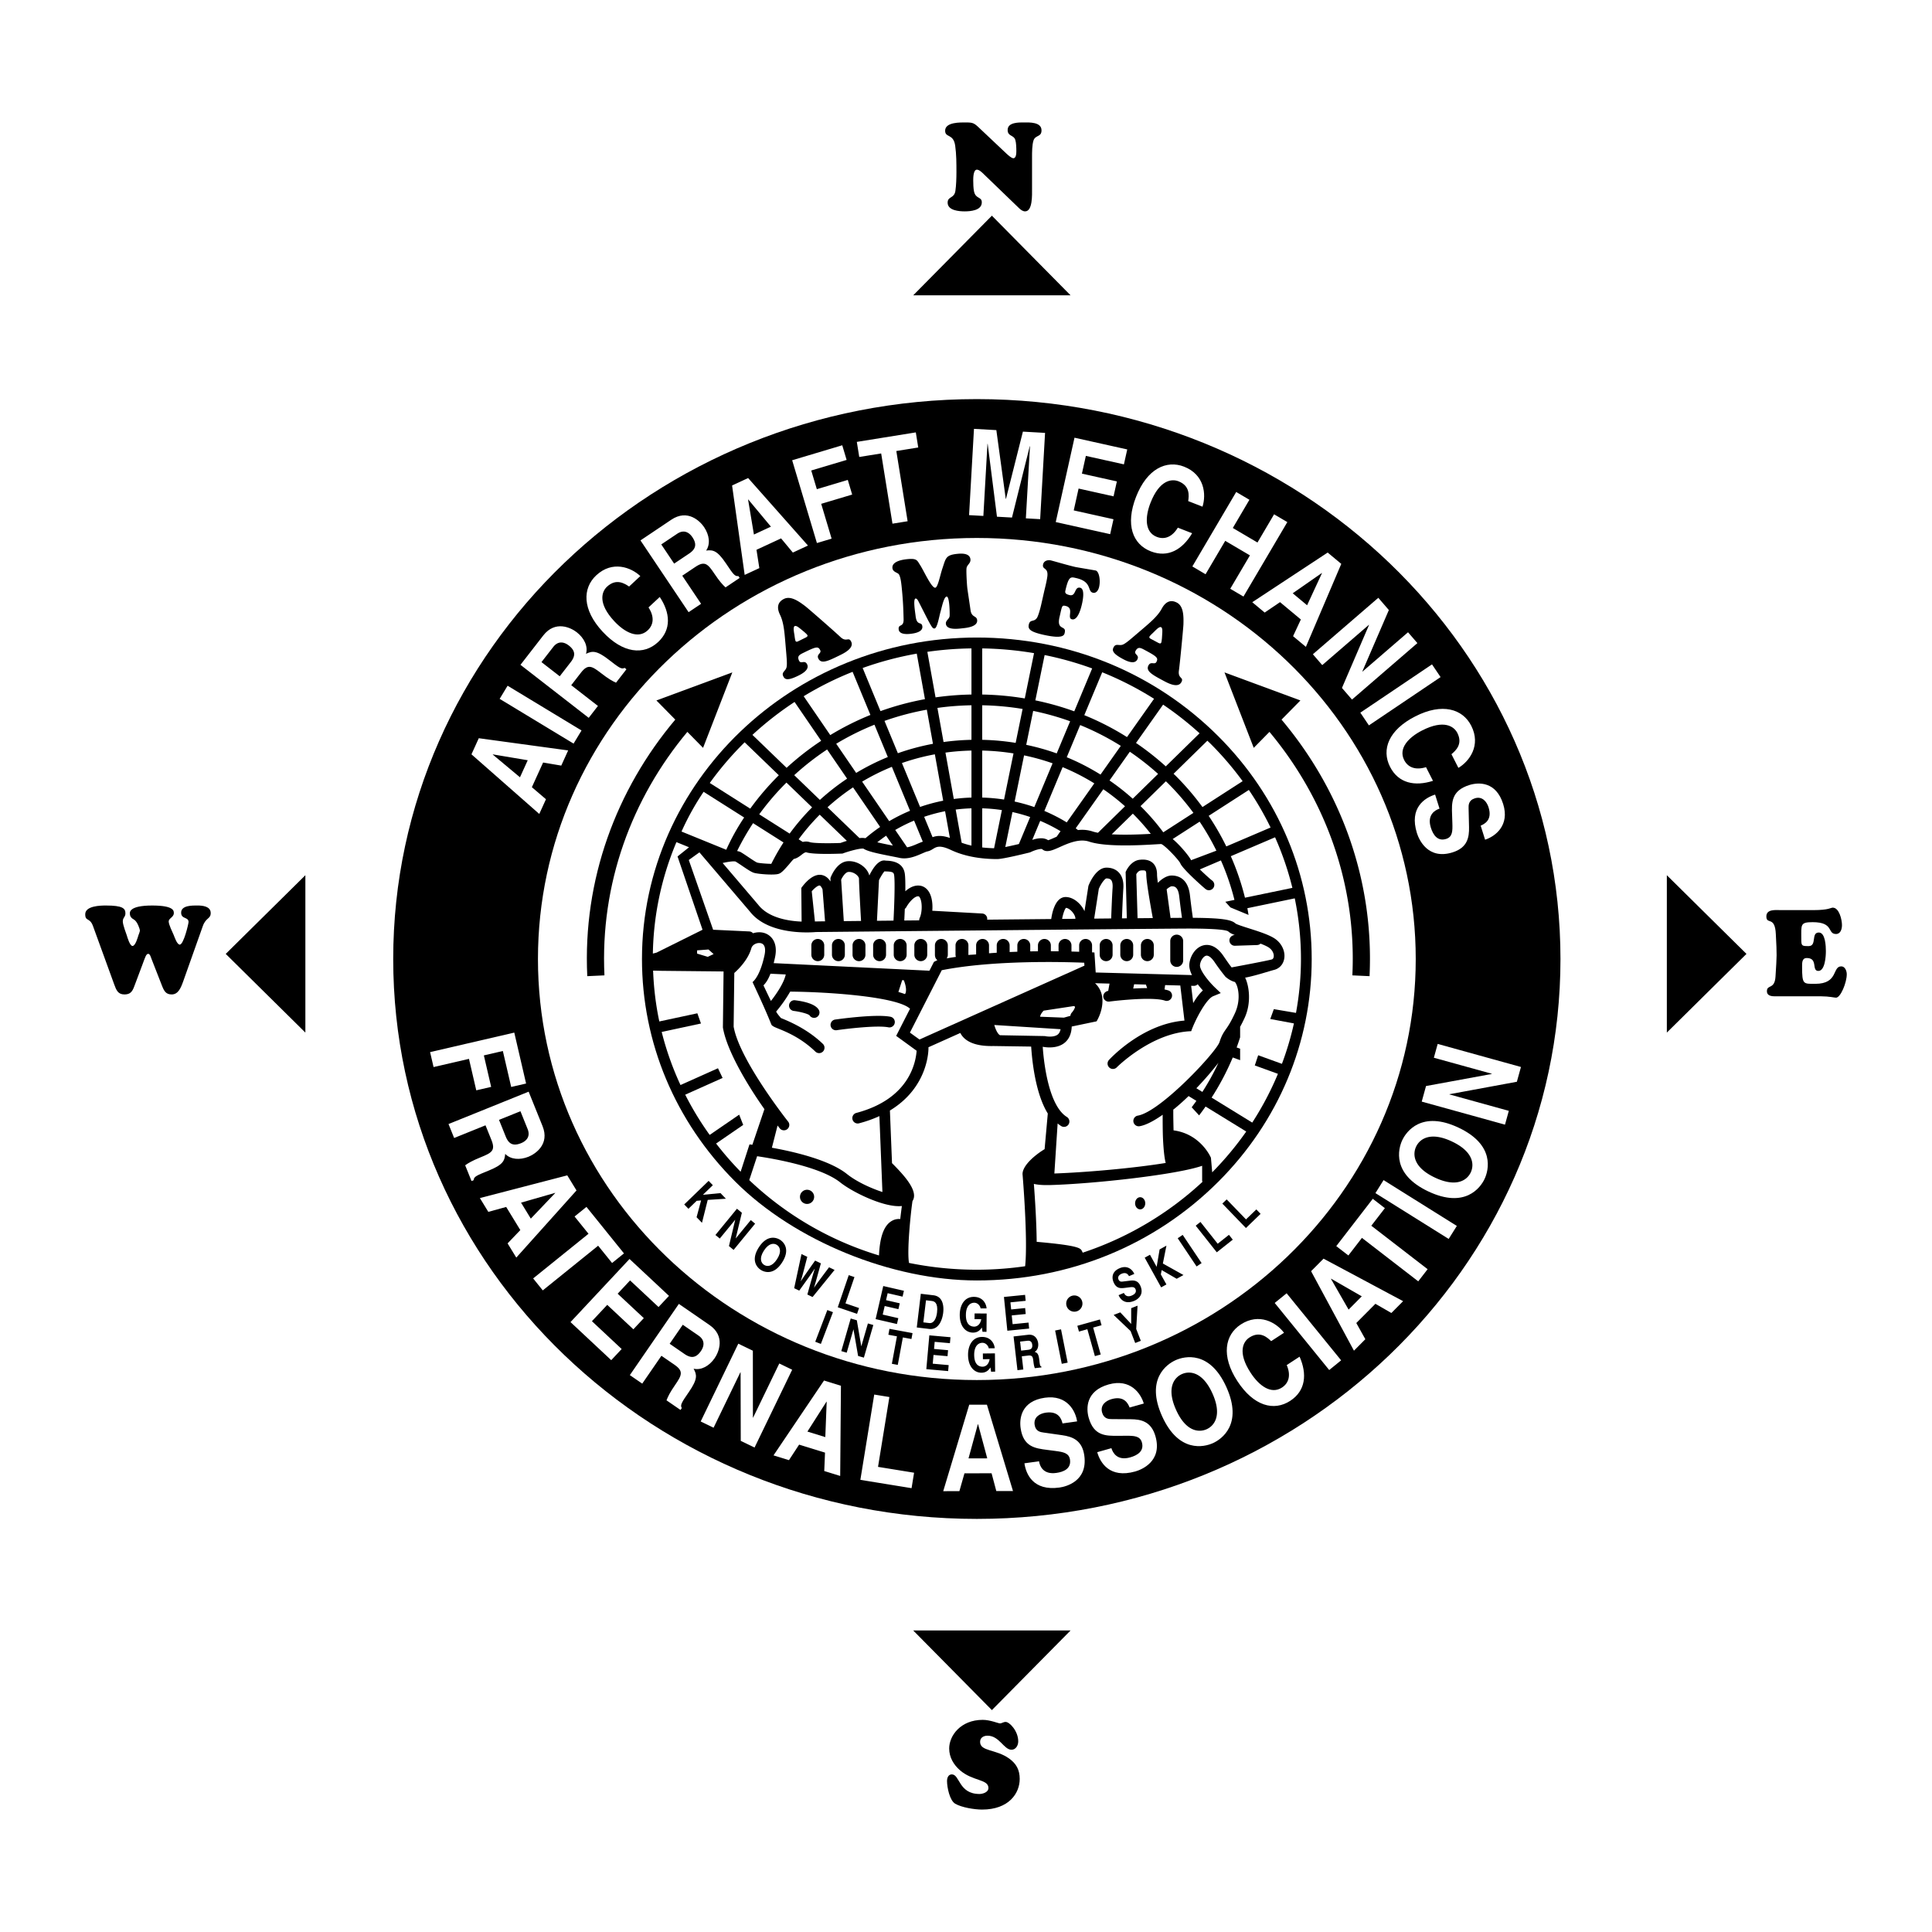 <!--?xml version="1.0" standalone="no"?--><svg xmlns="http://www.w3.org/2000/svg" viewBox="0 0 192.756 192.756"><title>AMFA - SVG vector logo - www.oklogos.com</title><g fill-rule="evenodd" clip-rule="evenodd"><path fill="#fff" d="M0 0h192.756v192.756H0V0z"/><path d="M97.459 151.541c32.158 0 58.229-25.01 58.229-55.861s-26.07-55.861-58.229-55.861c-32.158 0-58.228 25.01-58.228 55.861s26.07 55.861 58.228 55.861zM100.395 15.308c.139.123.502.479.709.479.285 0 .297-.503.297-.711 0-.307-.012-.834-.104-1.117-.16-.516-.764-.331-.764-.994 0-.785 1.162-.749 1.639-.749.5 0 1.74-.061 1.74.786 0 .699-.604.441-.797 1.006-.148.442-.148 1.203-.148 1.669v3.178c0 .552.068 2.233-.691 2.233-.229 0-.422-.147-.592-.307l-3.525-3.399c-.16-.16-.457-.454-.695-.454-.354 0-.365.797-.365 1.055 0 .344.012.798.08 1.117.17.785.775.491.775 1.092 0 .822-1.175.896-1.71.896-.524 0-1.698-.073-1.698-.871 0-.65.661-.393.775-1.178.08-.527.103-1.301.103-1.853 0-.884 0-1.779-.125-2.663-.183-1.227-1.002-.749-1.002-1.484 0-.872 1.538-.823 2.05-.823.707 0 .832.049 1.346.541l2.702 2.551zM180.93 90.802c1.521 0 1.738-.246 1.922-.246.648 0 .922 1.204.922 1.745 0 .406-.148.885-.592.885-.9 0-.172-1.181-2.332-1.181-1.26 0-1.135.246-1.135 1.656 0 .708.033.732.727.732.863 0 .215-1.355 1.021-1.355.66 0 .705 1.38.705 1.858 0 .503-.08 1.974-.752 1.974-.707 0 0-1.287-1.152-1.287-.48 0-.469.464-.469.857 0 1.803.115 1.717 1.314 1.717 2.334 0 1.674-1.742 2.596-1.742.365 0 .547.443.547.787 0 .836-.615 2.336-1.07 2.336-.172 0-.695-.135-1.457-.135h-4.674c-.752 0-.764-.365-.764-.525 0-.672.775-.135.855-1.439.137-2.236.146-2.015.033-4.229-.08-1.88-.945-.909-.945-1.782 0-.749.957-.626 1.424-.626h3.276zM15.121 95.68c-.057-.135-.148-.516-.33-.516-.216 0-.296.319-.592 1.105l-.695 1.852c-.239.639-.353 1.094-1.093 1.094-.638 0-.809-.43-1.014-.994l-2.119-5.829c-.319-.883-.774-.43-.774-1.178 0-.847 1.538-.871 2.062-.871 1.663 0 1.948.282 1.948.785 0 .369-.262.417-.262.798 0 .356.353 1.252.399 1.399.057.196.308 1.055.569 1.055.296 0 .535-.884.592-1.067.035-.074.148-.393.148-.479 0-.11-.239-.872-.581-1.08-.228-.123-.421-.294-.421-.601 0-.074-.16-.81 2.221-.81 2.209 0 2.164.553 2.164.761 0 .405-.512.515-.512.822 0 .331.387 1.092.501 1.362.08.196.33.957.604.957.388 0 .877-2.086.877-2.258 0-.528-.74-.258-.74-.933 0-.749 1.162-.712 1.629-.712.467 0 1.321.062 1.321.749 0 .601-.479.442-.786 1.301l-1.959 5.522c-.239.662-.501 1.301-1.15 1.301-.569 0-.752-.332-.957-.848l-1.05-2.687zM94.7 174.449c0-1.279 1.138-2.859 3.349-2.859.736 0 1.557.355 1.727.355.16 0 .32-.148.559-.148.387 0 1.254.908 1.254 1.939 0 .418-.252.836-.672.836-.764 0-1.209-1.402-2.395-1.402-.357 0-.738.174-.738.615 0 .971 1.57.713 2.893 1.66.707.504 1.059 1.119 1.059 2.041 0 1.439-1.092 3.055-3.756 3.055-.754 0-2.039-.207-2.687-.588-.546-.33-.808-1.631-.808-2.258 0-.332.137-.664.478-.664.808 0 .671 1.955 2.765 1.955.252 0 .887-.135.887-.602 0-.887-1.57-.664-2.833-1.76-.627-.54-1.082-1.29-1.082-2.175zM106.811 29.464l-7.85-7.945-7.85 7.945h15.7zM106.811 162.672l-7.85 7.945-7.85-7.945h15.7zM30.467 103.021l-7.945-7.85 7.945-7.85v15.7zM166.301 103.021l7.945-7.85-7.945-7.85v15.7z"/><path fill="#fff" d="M53.065 78.539l1.12-2.462 1.812.307.688-1.514-8.917-1.218-.73 1.607 6.766 5.948.668-1.468-1.407-1.2zM58.019 72.879l-.793 1.31-7.375-4.464.792-1.31 7.376 4.464zM58.736 71.618l.92-1.185-2.665-2.07.97-1.25c.695-.895 1.093-.663 2.023.059.701.545 1.09.769 1.475.939l1.04-1.338-.18-.14c-.314.169-.561-.022-1.557-.795-1.271-.987-1.68-.891-2.296-.607.217-.749-.178-1.572-.927-2.154-.588-.457-2.144-1.213-3.34.327l-2.272 2.926 6.809 5.288zM62.765 58.518c-.441-.294-1.275-.847-2.202.015-.538.5-.938 1.659.722 3.444 1.055 1.134 2.384 1.8 3.333.917.621-.577.669-1.393.084-2.292l1.121-1.042c1.051 1.58 1.18 3.248-.165 4.499-1.427 1.328-3.506 1.146-5.534-1.036-2.052-2.207-2.015-4.34-.633-5.626 1.607-1.494 3.468-.798 4.394.079l-1.12 1.042zM68.702 61.078l1.246-.836-1.879-2.803 1.313-.881c.941-.631 1.246-.286 1.901.691.495.738.793 1.073 1.105 1.355l1.407-.944-.127-.189c-.352.062-.525-.197-1.228-1.244-.896-1.336-1.314-1.374-1.989-1.298.441-.643.326-1.548-.203-2.336-.415-.618-1.654-1.826-3.273-.74L63.9 53.917l4.802 7.161zM75.475 54.853l2.453-1.138 1.174 1.415 1.509-.7-5.969-6.736-1.602.743 1.256 8.921 1.463-.678-.284-1.827zM82.971 53.741l-1.467.439-2.469-8.261 4.997-1.494.436 1.462-3.53 1.055.558 1.864 3.089-.924.437 1.461-3.09.924 1.039 3.474zM90.553 52.004l-1.511.243-1.127-7.006-2.187.351-.243-1.505 5.886-.947.242 1.506-2.187.352 1.127 7.006zM103.777 51.797l-1.427-.081.41-7.193-.022-.002-1.773 7.116-1.498-.085-.926-7.269-.021-.001-.409 7.193-1.426-.081.489-8.607 2.232.126.938 6.861.021.001 1.69-6.711 2.211.125-.489 8.608zM112.133 46.329l-3.797-.844-.393 1.769 3.487.776-.33 1.489-3.489-.776-.484 2.18 3.965.882-.33 1.488-5.43-1.207 1.871-8.416 5.262 1.17-.332 1.489zM118.547 49.994c.074-.525.209-1.517-.971-1.977-.686-.267-1.902-.124-2.789 2.147-.562 1.443-.584 2.93.623 3.401.789.308 1.547-.003 2.102-.92l1.426.557c-.965 1.633-2.41 2.474-4.123 1.806-1.814-.708-2.555-2.66-1.473-5.434 1.096-2.808 3.033-3.702 4.793-3.015 2.043.798 2.225 2.776 1.838 3.992l-1.426-.557zM122.242 53.959l-1.963 3.333-1.318-.778 4.375-7.429 1.318.777-1.656 2.814 2.461 1.451 1.658-2.815 1.321.777-4.377 7.429-1.319-.776 1.963-3.332-2.463-1.451zM127.709 60.076l2.078 1.73-.777 1.666 1.279 1.065 3.531-8.279-1.357-1.13-7.524 4.955 1.239 1.032 1.531-1.039zM140.48 63.081l.934 1.082-6.525 5.633-1.002-1.159 2.701-6.281-.014-.015-4.654 4.017-.934-1.082 6.528-5.633 1.052 1.221-2.644 6.125.014.015 4.544-3.923zM136.576 72.372l-.855-1.27 7.15-4.817.856 1.269-7.151 4.818zM144.811 75.248c.404-.344 1.164-.994.588-2.122-.332-.654-1.338-1.357-3.51-.25-1.379.703-2.385 1.799-1.795 2.954.385.755 1.156 1.026 2.18.71l.695 1.364c-1.807.578-3.447.244-4.281-1.393-.885-1.737-.139-3.686 2.514-5.038 2.686-1.369 4.727-.748 5.584.935.996 1.956-.184 3.553-1.281 4.204l-.694-1.364zM143.621 80.677c-.455.153-1.264.621-.865 1.897.217.691.654 1.399 1.523 1.126.643-.201.65-.781.623-1.585l-.027-.814c-.047-1.227-.09-2.411 1.721-2.979.916-.287 2.662-.375 3.375 1.895.672 2.142-.799 3.234-1.803 3.56l-.441-1.402c.355-.154 1.189-.544.789-1.819-.174-.555-.623-1.142-1.367-.909-.641.201-.639.692-.627 1.01l.043 1.858c.023 1.041-.16 2.061-1.639 2.525-2.475.776-3.363-1.298-3.557-1.912-.799-2.551.793-3.532 1.812-3.852l.44 1.401zM43.257 106.461l-.346-1.492 8.399-1.946 1.178 5.081-1.486.343-.832-3.588-1.895.438.728 3.142-1.485.344-.728-3.14-3.533.818zM44.748 112.146l.562 1.391 3.129-1.264.592 1.467c.424 1.051.023 1.279-1.067 1.719-.824.334-1.213.557-1.554.803l.635 1.572.211-.086c.012-.355.301-.473 1.47-.945 1.492-.602 1.615-1.004 1.679-1.68.538.564 1.448.637 2.328.283.69-.279 2.127-1.244 1.397-3.051l-1.387-3.438-7.995 3.229zM50.502 120.418l1.411 2.307-1.271 1.328.868 1.418 6.008-6.7-.921-1.505-8.719 2.267.842 1.375 1.782-.49zM54.153 128.742l-.961-1.193 5.523-4.455-1.39-1.723 1.187-.959 3.742 4.641-1.187.957-1.39-1.725-5.524 4.457zM65.703 130.402l-2.841-2.654-1.238 1.324 2.609 2.44-1.041 1.113-2.609-2.439-1.526 1.63 2.967 2.776-1.041 1.113-4.063-3.799 5.888-6.297 3.937 3.68-1.042 1.113zM62.84 137.195l1.236.85 1.914-2.779 1.303.896c.933.643.725 1.053.058 2.023-.504.732-.706 1.133-.853 1.527l1.396.959.129-.188c-.187-.303-.01-.561.705-1.6.912-1.324.793-1.729.474-2.326.761.174 1.56-.268 2.098-1.049.422-.613 1.088-2.211-.518-3.316l-3.052-2.102-4.89 7.105zM77.749 136.035l1.287.623-3.753 7.762-1.378-.666-.017-6.838-.018-.008-2.676 5.535-1.286-.623 3.752-7.761 1.452.701.006 6.672.018.009 2.613-5.406zM79.727 144.131l2.585.797-.076 1.836 1.59.492.074-9-1.687-.522-5.039 7.469 1.541.475 1.012-1.547zM87.601 146.35l3.597.584-.251 1.541-5.108-.83 1.383-8.51 1.512.246-1.133 6.969zM96.224 146.994l2.706-.006.472 1.776 1.664-.004-2.601-8.615-1.765.003-2.595 8.627 1.613-.004.506-1.777zM103.664 145.791c.076.473.406 1.35 1.729 1.162.719-.1 1.488-.414 1.361-1.318-.094-.666-.664-.768-1.463-.873l-.809-.105c-1.217-.156-2.393-.307-2.656-2.186-.135-.951.064-2.688 2.42-3.02 2.223-.312 3.061 1.316 3.217 2.361l-1.455.205c-.094-.375-.342-1.262-1.666-1.076-.576.08-1.229.428-1.119 1.201.094.666.578.742.893.783l1.842.262c1.031.146 2.008.494 2.223 2.029.361 2.568-1.83 3.105-2.467 3.195-2.648.373-3.355-1.359-3.506-2.418l1.456-.202zM110.885 144.484c.141.461.584 1.283 1.871.92.697-.195 1.418-.611 1.172-1.49-.184-.646-.762-.67-1.568-.668l-.814.006c-1.227.008-2.412.018-2.928-1.809-.26-.924-.297-2.672 1.992-3.318 2.162-.609 3.211.893 3.506 1.906l-1.414.398c-.143-.357-.51-1.203-1.795-.84-.561.156-1.16.588-.949 1.34.184.646.674.658.992.656l1.859.012c1.039.006 2.055.219 2.475 1.711.703 2.496-1.396 3.324-2.016 3.5-2.572.725-3.508-.896-3.797-1.924l1.414-.4zM115.939 141.289c1.66 3.689 4.188 3.092 5.072 2.695.885-.398 3.01-1.895 1.35-5.584-1.658-3.691-4.188-3.094-5.072-2.695-.885.397-3.01 1.893-1.35 5.584zM126.824 133.807c-.385-.367-1.113-1.053-2.172-.361-.617.4-1.209 1.475.123 3.516.844 1.299 2.041 2.182 3.127 1.475.709-.463.898-1.26.475-2.244l1.283-.836c.766 1.736.607 3.4-.932 4.404-1.633 1.064-3.65.529-5.275-1.967-1.645-2.523-1.244-4.619.338-5.65 1.838-1.197 3.553-.193 4.316.828l-1.283.835zM133.805 135.721l-1.19.967-5.437-6.692 1.189-.965 5.438 6.69zM135.318 131.998l1.907-1.918 1.591.918 1.172-1.18-7.937-4.242-1.244 1.252 4.277 7.93 1.137-1.145-.903-1.615zM142.434 126.627l-.936 1.213-5.617-4.336-1.354 1.754-1.207-.932 3.643-4.721 1.207.934-1.354 1.752 5.618 4.336zM145.348 122.312l-.813 1.297-7.308-4.572.812-1.299 7.309 4.574zM142.51 118.873c3.66 1.725 5.193-.373 5.607-1.25.412-.877 1.055-3.396-2.605-5.121s-5.193.373-5.607 1.25c-.413.877-1.055 3.396 2.605 5.121zM143.057 105.531l.381-1.379 8.308 2.301-.408 1.475-6.723 1.242-.004.021 5.924 1.639-.381 1.377-8.308-2.299.429-1.554 6.563-1.204.006-.019-5.787-1.6z"/><path d="M97.459 137.688c24.184 0 43.789-18.807 43.789-42.007s-19.605-42.008-43.789-42.008c-24.182 0-43.787 18.808-43.787 42.008 0 23.2 19.605 42.007 43.787 42.007z" fill="#fff"/><path d="M49.163 75.284l.008-.019 3.481.585-.774 1.7-2.715-2.266zM55.844 67.472l-1.821-1.414 1.171-1.507c.551-.709 1.188-.434 1.549-.154.673.523.691 1.028.203 1.657l-1.102 1.418zM67.259 56.232l-1.284-1.915 1.585-1.063c.747-.5 1.265-.038 1.519.341.475.708.333 1.193-.328 1.637l-1.492 1zM74.636 49.841l.019-.008 2.259 2.711-1.695.787-.583-3.49zM131.877 57.172l.016.013-1.483 3.202-1.435-1.195 2.902-2.02zM49.786 111.73l2.138-.863.714 1.77c.336.834-.223 1.246-.646 1.416-.791.32-1.236.082-1.534-.656l-.672-1.667zM55.385 119.012l.01.015-2.436 2.555-.974-1.594 3.4-.976zM66.813 134.068l1.307-1.898 1.572 1.082c.74.51.501 1.162.243 1.537-.483.703-.987.75-1.643.299l-1.479-1.02zM82.458 139.846l.02.006-.137 3.527-1.785-.551 1.902-2.982zM97.561 142.092h.021l.916 3.408-1.869.004.932-3.412zM117.336 140.66c-.99-2.201-.176-3.227.578-3.564.754-.34 2.062-.27 3.053 1.932.988 2.201.174 3.227-.58 3.566-.754.338-2.061.267-3.051-1.934zM132.791 127.592l.016-.016 3.058 1.758-1.314 1.326-1.76-3.068zM143.162 117.488c-2.184-1.029-2.23-2.338-1.877-3.086.352-.748 1.391-1.543 3.574-.516 2.184 1.029 2.23 2.338 1.877 3.086-.351.749-1.39 1.546-3.574.516zM68.684 120.602l-.418-.434 2.435-2.354.418.434-.99.957 1.754-.168.54.561-1.813.117-.574 2.285-.538-.557.449-1.673-.439.035-.824.797zM74.906 121.729l.434.355-2.148 2.619-.465-.383.623-2.611-.006-.006-1.532 1.867-.434-.355 2.148-2.619.49.402-.612 2.549.006.004 1.496-1.822zM75.706 124.453c-.858 1.34-.118 2.043.203 2.248s1.269.584 2.127-.754c.857-1.34.118-2.043-.203-2.248s-1.269-.584-2.127.754zM79.965 125.117l.578.277c-.469 1.832-.538 2.061-.659 2.432l.007.004c.2-.297.389-.588 1.433-2.061l.575.275c-.5 1.822-.552 1.996-.684 2.42l.007.002c.182-.268.352-.51 1.494-2.029l.55.264-2.195 2.703-.521-.25c.451-1.625.546-1.945.741-2.574l-.007-.004c-.361.549-.511.75-1.543 2.189l-.506-.242.73-3.406zM84.352 130.039l1.354.463-.198.58-1.924-.656 1.095-3.205.569.193-.896 2.625zM90.05 129.365l-1.489-.344-.16.696 1.368.314-.135.584-1.368-.314-.197.855 1.555.358-.134.584-2.13-.491.762-3.3 2.062.474-.134.584zM91.467 132.441l1.238.148c.944.113 1.312-.896 1.398-1.617.076-.637-.007-1.627-.971-1.742l-1.262-.15-.403 3.361zM97.236 131.041l1.203.01-.016 1.826-.4-.004-.057-.424c-.154.205-.377.51-.902.506-.694-.006-1.319-.596-1.309-1.785.007-.924.451-1.793 1.422-1.781.881.008 1.225.686 1.254 1.152l-.602-.004c0-.133-.201-.559-.625-.562-.43-.004-.83.344-.836 1.211-.008.924.419 1.168.829 1.172.133 0 .574-.057.703-.74l-.67-.006.006-.571zM102.332 129.783l-1.521.153.072.709 1.396-.141.059.596-1.397.14.088.873 1.588-.158.059.596-2.174.217-.338-3.37 2.107-.21.061.595zM112.131 128.994c.078.172.291.471.775.266.262-.109.521-.307.383-.639-.104-.242-.33-.223-.645-.182l-.316.041c-.479.064-.939.127-1.23-.561-.146-.348-.248-1.027.613-1.391.812-.344 1.295.189 1.459.57l-.531.225c-.072-.133-.258-.443-.74-.238-.211.088-.424.285-.305.568.104.242.295.223.42.207l.725-.088c.406-.049.812-.016 1.049.545.396.939-.379 1.365-.613 1.463-.967.41-1.41-.176-1.574-.562l.53-.224zM116.375 128.15l-.527.291-1.641-2.962.527-.291.666 1.205.295-1.737.68-.377-.355 1.782 2.056 1.148-.678.375-1.498-.869-.082.433.557 1.002zM119.885 126.018l-.5.336-1.885-2.815.498-.334 1.887 2.813zM121.49 124.088l1.123-.889.381.483-1.594 1.261-2.103-2.656.473-.373 1.72 2.174zM124.314 121.66l1.03-.996.426.441-1.463 1.415-2.354-2.438.434-.416 1.927 1.994zM78.456 65.302c.027.354.08.878.03 1.212-.064.444-.552.523-.338.958.145.296.37.495 1.493-.057.314-.154 1.158-.58.885-1.135-.236-.48-.62.007-.798-.354-.222-.452.012-.59.421-.791 1.264-.621 1.479-.681 1.683-.265.159.323-.402.392-.184.835.281.573.961.25 2.084-.301.393-.193 1.521-.713 1.189-1.388-.259-.526-.474.107-1.078-.468-.655-.618-3.229-2.863-3.495-3.065-.606-.459-1.441-1.069-2.125-.733-.699.343-.714.947-.401 1.584.358.729.436 1.701.506 2.458l.128 1.51zM91.699 60.124c-.066-.128-.194-.425-.351-.408-.27.029-.04 1.371-.003 1.708.116 1.095.619.524.678 1.077.062.583-.867.703-1.206.739-.305.032-1.1.085-1.156-.447-.062-.583.511-.158.491-1.004-.021-.867-.044-1.828-.202-3.312-.065-.614-.134-.928-.254-1.153-.11-.206-.613-.225-.658-.645-.062-.583.732-.812 1.428-.887 1.019-.108 1.022.099 1.339.593.369.571 1.086 2.192 1.48 2.254.277.043.502-1.233.744-1.941.341-1.01.317-1.317 1.466-1.439.383-.041 1.256-.103 1.325.542.043.41-.34.533-.39.89-.039.294.028 1.508.077 1.969.016.153.188 1.274.324 2.222.104.744.61.525.659.985.072.686-1.123.782-1.505.823-.356.038-1.544.205-1.613-.45-.038-.358.347-.461.373-.795.016-.178.003-1.957-.301-1.924-.27.029-.453.958-.606 1.503-.141.491-.331 1.691-.613 1.68-.142-.005-.209.022-.877-1.304l-.649-1.276zM104.197 58.921c.102-.41.256-1.05.301-1.452.092-.887-.553-.61-.428-1.162.086-.382.496-.458.77-.396.223.05 1.736.496 2.443.656.172.039 1.91.325 2.029.352.332.075.504.947.35 1.63-.076.341-.293.662-.617.589-.588-.133-.047-1.098-1.688-1.467-.52-.117-.73-.217-1.059 1.238-.041.181-.07.354.424.465.658.148.447-.87 1.045-.735.486.11.275 1.212.186 1.604-.105.472-.422 1.677-1.002 1.546-.547-.123.271-1.13-.641-1.336-.375-.084-.344.007-.584 1.04-.369 1.478.678.849.506 1.612-.051.231-.074.69-2.148.223-1.365-.308-1.535-.589-1.438-1.021.127-.562.527-.198.828-.689.148-.262.334-.969.408-1.3l.315-1.397zM113.055 63.553c-.271.229-.666.577-.967.731-.398.207-.748-.143-.977.284-.154.291-.186.589.918 1.18.307.165 1.145.602 1.438.058.252-.472-.367-.5-.178-.854.238-.445.486-.335.887-.12 1.242.665 1.416.805 1.197 1.213-.17.317-.553-.098-.787.338-.301.562.357.927 1.461 1.518.385.206 1.465.82 1.82.158.277-.517-.363-.323-.248-1.149.121-.893.443-4.293.453-4.626.02-.76.027-1.794-.643-2.154-.688-.368-1.186-.028-1.521.598-.383.717-1.127 1.346-1.703 1.844l-1.15.981zM81.899 134.082l-.562-.215 1.206-3.164.562.213-1.206 3.166zM86.591 132.041l.539.156-.94 3.254-.578-.166-.458-2.646-.008-.002-.67 2.32-.539-.156.939-3.254.609.176.443 2.584.008.002.655-2.268zM89.572 136.176l-.591-.11.507-2.74-.855-.158.109-.59 2.302.426-.108.59-.856-.158-.508 2.74zM94.775 134.01l-1.522-.135-.063.709 1.398.125-.053.598-1.398-.125-.077.873 1.589.142-.053.596-2.177-.193.3-3.373 2.109.187-.053.596zM98.061 135.039l1.203-.014.021 1.826-.402.004-.064-.424c-.15.209-.367.52-.893.525-.693.008-1.33-.57-1.343-1.76-.011-.924.416-1.801 1.386-1.809.883-.01 1.238.66 1.277 1.127l-.602.008c-.002-.133-.211-.555-.637-.549-.428.004-.822.357-.812 1.227.012.924.443 1.16.852 1.154.133-.002.574-.068.689-.752l-.67.006-.005-.569zM101.512 136.703l.586-.068-.152-1.316.617-.072c.441-.051.486.125.539.584.039.348.084.518.143.672l.66-.076-.01-.088c-.135-.043-.148-.164-.205-.656-.072-.627-.211-.717-.461-.811.27-.146.393-.482.35-.854-.033-.289-.248-.934-1.01-.846l-1.445.166.388 3.365zM106.521 135.951l-.589.117-.662-3.322.589-.117.662 3.322zM109.818 135.139l-.58.162-.752-2.684-.838.235-.162-.577 2.254-.632.162.576-.838.234.754 2.686zM113.82 133.773l-.56.219-.463-1.193-1.688-1.608.661-.255 1.089 1.156v-1.576l.635-.248-.133 2.324.459 1.181zM107.158 130.867a.81.81 0 1 0 0-1.619.81.81 0 0 0 0 1.619zM127.859 71.796l1.883-1.912-7.574-2.799 2.918 7.528 1.568-1.593c5.547 6.645 8.707 15.16 8.271 24.292l1.715.08c.46-9.634-2.9-18.614-8.781-25.596z"/><path d="M76.212 124.779c.512-.799 1.023-.752 1.297-.576s.531.621.02 1.418c-.512.799-1.023.752-1.297.576s-.531-.621-.02-1.418zM92.387 129.73l.573.068c.255.031.647.158.528 1.152-.066.553-.298 1.109-.784 1.051l-.581-.07.264-2.201zM79.715 63.938c-.087.043-.27.167-.346.01-.055-.111-.098-.537-.117-.653-.019-.117-.158-.737.031-.83.173-.085.474.191.617.305.126.099.59.467.658.605s-.177.235-.255.274l-.588.289zM114.896 63.781c-.084-.046-.291-.122-.209-.276.059-.109.379-.393.463-.476.084-.083.508-.558.693-.458.17.091.121.497.111.679-.006.16-.035.751-.107.888s-.295-.006-.371-.047l-.58-.31zM101.879 134.752l-.104-.9.744-.086c.352-.041.449.213.469.393.039.332-.098.477-.408.512l-.701.081z" fill="#fff"/><path d="M121.564 73.471c-6.361-6.361-14.922-9.864-24.105-9.864-18.421 0-33.409 14.388-33.409 32.073 0 8.32 3.305 16.208 9.305 22.208 5.933 5.932 15.636 9.863 24.104 9.863 9.184 0 17.744-3.502 24.105-9.863 6-6 9.305-13.889 9.305-22.208 0-8.321-3.305-16.208-9.305-22.209z"/><path d="M67.372 71.796l-1.882-1.912 7.573-2.799-2.918 7.528-1.567-1.593c-5.548 6.645-8.708 15.16-8.272 24.292l-1.713.08c-.461-9.634 2.898-18.614 8.779-25.596z"/><path d="M117.654 89.449c-.113-1.024-.529-1.024-.754-1.024-.1 0-.314.132-.504.3l.389 2.856 1.141-.009a81.27 81.27 0 0 1-.272-2.123zM114.287 86.89c-.016-.014-.111-.081-.473-.041-.221.025-.377.25-.447.373l.127 4.389 1.52-.014c-.189-1.026-.65-3.606-.65-4.351-.001-.212-.042-.324-.077-.356zM110.396 87.639c-.148 0-.533.487-.768 1.044l-.461 2.968 1.697-.017c.014-.416.076-2.114.141-3.067.023-.367-.033-.645-.162-.783-.091-.096-.241-.145-.447-.145zM106.893 90.886c-.18-.181-.379-.294-.533-.31-.135.122-.303.603-.393 1.106l1.334-.013c-.004-.021-.014-.041-.014-.063 0-.162-.135-.461-.394-.72zM69.549 94.818v.322l1.065.324.583-.277-.512-.456-1.136.087zM113.152 98.199l-.09.428c.455-.027.93-.045 1.391-.043l-.125-.354-1.176-.031zM90.273 90.676c-.019.477-.039.892-.053 1.163l1.489-.015a.53.53 0 0 1 .046-.229c.265-.574.272-1.604.016-2.042-.073-.125-.125-.128-.142-.13-.396-.03-.953.628-1.205 1.083v-.001a.511.511 0 0 1-.151.171zM89.209 87.322c-.039-.275-.146-.358-.773-.377a4.094 4.094 0 0 1-.196-.009c-.135.147-.363.516-.543.877l-.203 4.054 1.651-.017c.063-1.199.168-3.801.064-4.528zM85.702 87.675c0-.104-.084-.247-.221-.371-.234-.213-.563-.335-.838-.31-.297.027-.59.49-.721.774l.263 4.133 1.722-.018c-.043-.758-.205-3.632-.205-4.208zM81.306 91.935c.077-.005-.004 0 0 0 .029 0 .522-.011 1.009-.016l-.25-3.183c-.105-.25-.217-.377-.285-.386-.174-.022-.536.269-.792.576l.316 2.998c-.013-.001-.02.001-.003.008-.008.002-.012.003.005.003zM91.453 104.834l-2.041-1.484 1.382-2.709c-1.26-1.182-7.917-1.672-11.957-1.707a13.625 13.625 0 0 1-1.401 1.99c.146.289.42.562.471.643.799.326 2.629 1.076 4.2 2.59a.537.537 0 0 1-.744.774c-1.422-1.373-2.899-1.977-3.693-2.299-.362-.148-.544-.223-.674-.354-.069-.07-.23-.703-1.914-4.291.221-.189.798-.826 1.197-2.703.082-.388.144-1.056-.368-1.181-.35-.086-.841.117-.95.506-.316 1.137-1.278 2.089-1.699 2.464l-.067 5.35c.573 3.334 5.409 9.445 5.458 9.506a.537.537 0 0 1-.838.668 17.599 17.599 0 0 1-.237-.303l-.566 2.215c2.16.389 5.718 1.207 7.49 2.625.942.754 2.36 1.408 3.537 1.793l-.302-7.572c-.594.271-1.256.514-2.003.711a.536.536 0 1 1-.275-1.035c5.299-1.412 5.905-5.068 5.994-6.197z" fill="#fff"/><path d="M108.193 96.344l-.018-.293c-1.887-.079-9.025-.285-14.216.748l-3.176 6.223.952.691 16.458-7.369zM99.777 103.285l4.469.084c.221.053.93.135 1.291-.158.141-.115.23-.295.279-.527l-6.615-.42c.131.461.352.92.576 1.021zM107.135 100.375l-3.006.457c-.164.156-.352.436-.352.607 0 .014 0 .006.002 0l2.367.092.65-.182a.525.525 0 0 1 .137-.318h-.002c.191-.207.338-.5.322-.59a.36.36 0 0 0-.118-.066zM90.182 97.832c-.005-.012-.004-.023-.008-.035l-.162-.008-.379 1.18c.232.066.453.137.658.213.246-.357-.012-1.137-.108-1.352l-.001.002zM76.916 99.867c.557-.711 1.306-1.811 1.478-2.645l-1.526-.074c-.232.605-.467.932-.697 1.162.252.536.51 1.075.745 1.557z" fill="#fff"/><path d="M122.314 102.68c.215-.309.48-.693.889-1.578.695-1.506.258-2.912-.01-3.133-.014-.004-.008-.002 0-.002-.307-.068-.689-.299-.932-.52a21.217 21.217 0 0 1-1.088-1.466c-.146-.217-.527-.714-.857-.625-.275.075-.564.528-.594.935-.037.508.861 1.625 1.48 2.219l.594.568-.762.314c-.682.281-1.773 2.307-2.188 3.49-3.938.133-7.387 3.566-7.418 3.6a.533.533 0 0 1-.756.023.534.534 0 0 1-.025-.758c.137-.145 3.318-3.594 7.52-3.922l.002.008v.002c.004.008.008.012.004-.01.008-.02.004-.01 0 0l-.414-3.502-1.514-.041-.059.436a3.8 3.8 0 0 1 .383.098.536.536 0 0 1-.34 1.018c-.676-.227-2.107-.203-3.398-.115-.873.059-1.684.146-2.15.209a.536.536 0 0 1-.602-.461c-.039-.293.193-.566.488-.605l.131-.729-1.443-.039c1.262 1.189.623 3.027.15 3.805l-2.479.518c-.025.717-.268 1.266-.721 1.631-.76.613-1.883.447-2.172.387.016 0 .047 0 0 0-.012 0-.008 0 0 0 .135 1.957.674 5.945 2.424 7.014a.536.536 0 0 1-.558.914 3.263 3.263 0 0 1-.379-.275l-.326 4.992c-.002.027.002.014.004 0 3.252-.119 7.871-.527 11.104-1.051-.16-.6-.248-1.742-.283-2.764a62.866 62.866 0 0 1-.018-2.045c-.865.605-1.668 1.035-2.299 1.143a.536.536 0 0 1-.181-1.057c2.266-.389 7.848-6.363 8.156-7.352.204-.651.405-.94.637-1.274z" fill="#fff"/><path d="M120.01 98.818a9.82 9.82 0 0 1-.514-.619.534.534 0 0 1-.395.16l-.258-.006.203 1.725c.278-.476.604-.93.964-1.26zM74.823 90.953l-5.041-5.914-1.062.764 2.429 6.957 3.606.169a.534.534 0 0 1 .376.182c.341-.11.706-.13 1.034-.05.737.18 1.484.929 1.162 2.445-.045.212-.09.405-.136.586l15.539.756.45-.882.345-.174c.012-.002.006-.001 0 0-.171-.115-.248-.318-.248-.54v-.93a.643.643 0 0 1 1.287 0v.93a.645.645 0 0 1-.114.365c.304-.053.611-.103.922-.149a.642.642 0 0 1-.04-.216v-.93a.643.643 0 0 1 1.287 0l-.003.956c.257-.029.512-.03.772-.056v-.9a.643.643 0 1 1 1.286 0v.787c.258-.02.514-.038.77-.054v-.733a.644.644 0 0 1 1.288 0v.663c.258-.012.514-.022.768-.031v-.631a.644.644 0 0 1 1.288 0v.597c.262-.005.516-.009.768-.011v-.585a.644.644 0 0 1 1.288 0v.581c.268.001.521.003.768.006v-.587a.644.644 0 0 1 1.288 0v.611c.283.007.543.015.768.023v-.635a.644.644 0 0 1 1.288 0v.693l.236.014.125 1.989-.01.006 9.617.26c-.178-.363-.289-.732-.266-1.07.055-.75.559-1.669 1.385-1.892.412-.111 1.223-.121 2.023 1.057.391.573.637.922.811 1.139.902-.168 3.303-.617 3.977-.786.051-.012.182-.045.221-.257.047-.258-.08-.659-.467-.927-.191-.132-.496-.269-.844-.402a.534.534 0 0 1-.334.14l-2.217.071c-.295.01-.543-.222-.553-.518s.24-.544.535-.554c-.332-.126-.52-.229-.654-.362-.166-.108-.896-.281-3.99-.281-2.111 0-36.575.341-37.14.346h-.008c-.191.019-4.648.438-6.58-2.036zM124.211 89.564l4.73-.981a29.893 29.893 0 0 0-1.727-5.046l-4.416 1.886a25.335 25.335 0 0 1 1.413 4.141zM122.348 84.449l4.418-1.887a30.396 30.396 0 0 0-2.168-3.749l-4.008 2.583a25.932 25.932 0 0 1 1.758 3.053zM119.688 81.977l-2.689 1.734c.826.686 1.75 1.865 1.832 2.114l2.529-.954a24.867 24.867 0 0 0-1.672-2.894zM119.068 81.101a25.905 25.905 0 0 0-2.531-2.944c-.07-.071-.145-.137-.217-.207l-2.529 2.477a22.26 22.26 0 0 1 2.27 2.613l3.007-1.939zM115.543 77.212a26.674 26.674 0 0 0-2.82-2.212l-2.027 2.867a22.697 22.697 0 0 1 2.316 1.822l2.531-2.477zM106.43 75.55c1.17.48 2.295 1.062 3.369 1.73l2.023-2.865a26.466 26.466 0 0 0-4.053-2.075l-1.339 3.21zM109.18 78.157a21.703 21.703 0 0 0-3.162-1.618l-1.822 4.367c.771.325 1.518.708 2.232 1.144l2.752-3.893zM102.387 74.313c1.037.217 2.053.5 3.041.854l1.34-3.207a26.953 26.953 0 0 0-3.688-1.034l-.693 3.387zM105.016 76.157a21.956 21.956 0 0 0-2.844-.793l-.943 4.607c.668.146 1.324.328 1.965.551l1.822-4.365zM100.299 84.509c.387-.078.863-.184 1.355-.3l1.125-2.695a16.244 16.244 0 0 0-1.766-.494l-.714 3.489zM104.572 83.829c.158-.042.467-.18.703-.286l.145-.064.389-.551a15.755 15.755 0 0 0-2.027-1.031l-.793 1.899c.497-.164 1.14-.275 1.583.033zM108.994 82.95c.16.053.348.097.549.136l2.699-2.644a21.797 21.797 0 0 0-2.164-1.698l-2.754 3.896c.078.056.152.118.23.176a3.345 3.345 0 0 1 1.44.134zM114.814 83.194a21.237 21.237 0 0 0-1.789-2.017l-2.109 2.063c1.355.077 2.916.009 3.898-.046zM117.295 77.398a26.947 26.947 0 0 1 2.676 3.122l4.006-2.582a31.57 31.57 0 0 0-3.172-3.708c-.113-.113-.23-.218-.346-.33l-3.371 3.3c.068.067.141.13.207.198zM116.311 76.46l3.371-3.3a32.366 32.366 0 0 0-3.639-2.859l-2.703 3.823a27.655 27.655 0 0 1 2.971 2.336zM112.441 73.539l2.699-3.82a32.317 32.317 0 0 0-5.172-2.646l-1.787 4.279a27.267 27.267 0 0 1 4.26 2.187zM108.965 66.69a32.92 32.92 0 0 0-4.742-1.335l-.926 4.52c1.326.272 2.623.638 3.883 1.094l1.785-4.279zM103.166 65.165a34.147 34.147 0 0 0-5.17-.473v4.601c1.438.026 2.855.157 4.246.389l.924-4.517zM102.025 70.732a27.806 27.806 0 0 0-4.029-.367v3.447c1.129.024 2.244.127 3.336.305l.693-3.385zM101.117 75.168a22.84 22.84 0 0 0-3.121-.284v4.689c.736.022 1.463.087 2.178.198l.943-4.603zM99.959 80.822a16.362 16.362 0 0 0-1.963-.176v3.902c.363.044.76.07 1.184.081l.779-3.807zM96.923 74.884c-.875.02-1.741.086-2.595.203l.832 4.629a17.34 17.34 0 0 1 1.763-.142v-4.69zM96.923 70.365c-1.146.021-2.28.106-3.396.264l.612 3.404c.912-.128 1.841-.2 2.784-.221v-3.447zM93.271 75.258a22.11 22.11 0 0 0-3.285.87l1.811 4.38a17.169 17.169 0 0 1 2.306-.623l-.832-4.627zM88.982 76.507c-1.025.417-2.017.91-2.966 1.477l2.7 3.944a17.06 17.06 0 0 1 2.078-1.038l-1.812-4.383zM86.349 83.627a17.06 17.06 0 0 1 1.462-1.123l-2.702-3.948a21.617 21.617 0 0 0-2.547 1.985l3.188 3.074c.231-.022.432-.018.599.012zM88.578 75.53l-1.333-3.225a26.446 26.446 0 0 0-3.816 1.9l1.991 2.909a23.232 23.232 0 0 1 3.158-1.584zM79.24 77.339l2.561 2.469a22.83 22.83 0 0 1 2.714-2.12l-1.993-2.911a26.483 26.483 0 0 0-3.282 2.562zM81.024 80.549l-2.561-2.47c-1 .992-1.905 2.052-2.714 3.167l3.034 1.923a22.239 22.239 0 0 1 2.241-2.62z" fill="#fff"/><path d="M73.542 84.908c.148.026.285.063.392.127.213.128.469.3.717.467.301.203.757.51.891.556.186.059.925.121 1.411.127a21.78 21.78 0 0 1 1.218-2.133l-3.037-1.925a25.251 25.251 0 0 0-1.592 2.781zM80.797 84.021c.337.112 1.801.13 3.055.083.227-.082.437-.151.64-.213l-2.707-2.61-.003.003a21.32 21.32 0 0 0-2.103 2.453l.417.265c.213-.056.448-.065.701.019zM89.084 84.364l-.675-.985c-.302.206-.595.428-.883.656.508.123 1.137.247 1.558.329-.001 0 0 0 0 0zM91.576 84.167c.179-.078.339-.142.492-.194l-.869-2.103a15.85 15.85 0 0 0-1.882.936l1.186 1.732c.364-.064.745-.228 1.073-.371zM94.77 83.601l-.479-2.665c-.712.139-1.408.327-2.088.557l.84 2.033c.42-.156.947-.198 1.727.075zM96.923 84.366v-3.72c-.53.017-1.055.058-1.573.124l.595 3.312c.284.101.606.2.978.284zM96.923 69.293v-4.602a34.262 34.262 0 0 0-4.401.342l.817 4.544a28.955 28.955 0 0 1 3.584-.284zM89.581 75.149c1.128-.4 2.298-.714 3.501-.94l-.612-3.404a27.136 27.136 0 0 0-4.223 1.119l1.334 3.225zM92.282 69.756l-.816-4.543c-1.85.33-3.654.807-5.398 1.434l1.778 4.302a28.092 28.092 0 0 1 4.436-1.193zM86.842 71.33l-1.778-4.301a32.338 32.338 0 0 0-4.881 2.435l2.653 3.876a27.717 27.717 0 0 1 4.006-2.01zM81.928 73.911l-2.653-3.876a32.462 32.462 0 0 0-4.205 3.284l3.409 3.287a27.558 27.558 0 0 1 3.449-2.695zM77.703 77.347l-3.41-3.288a31.617 31.617 0 0 0-3.478 4.059l4.037 2.56a26.813 26.813 0 0 1 2.851-3.331zM74.244 81.562l-4.045-2.564a26.522 26.522 0 0 0-2.204 3.965l4.463 1.818a21.973 21.973 0 0 1 1.786-3.219zM70.089 92.763l.001-.009-2.492-7.305 1.147-.918-1.257-.512a29.843 29.843 0 0 0-2.352 11.119l.372-.096 4.581-2.279zM75.064 114.213l1.203-3.555c.009-.027.002-.018-.005-.006-1.551-2.184-3.752-5.779-4.138-8.143l.067-5.586-6.187-.064-.844-.02c.065 1.719.268 3.414.62 5.072l3.795-.814.361 1.018-3.919.844a29.849 29.849 0 0 0 1.877 5.295l3.739-1.674.461.969-3.73 1.668a30.564 30.564 0 0 0 2.44 4.014l2.944-2.02.401 1.023-2.704 1.855a31.777 31.777 0 0 0 2.448 2.816l.884-2.729.287.037zM83.831 117.969c-1.989-1.59-6.811-2.396-8.294-2.613l-.784 2.383a32.355 32.355 0 0 0 12.943 7.516l.009-.156c.1-1.807.528-2.891 1.308-3.309.292-.158.57-.186.805-.166.058-.506.115-.955.162-1.299-1.734.189-4.933-1.382-6.149-2.356z" fill="#fff"/><path d="M104.221 114.65c.016-.01.008-.008 0-.004l.318-3.549c-1.289-2.088-1.58-5.506-1.66-6.68l-3.764-.055c-1.42.033-2.431-.262-3.007-.877a1.817 1.817 0 0 1-.296-.426l-3.186 1.428c.001.012.008.021.008.033.002.047.1 3.887-3.848 6.277l.21 5.25c1.263 1.266 2.679 2.826 2.042 3.783-.194 1.318-.559 4.99-.346 6.172 2.198.445 4.461.678 6.767.678 1.639 0 3.246-.121 4.818-.348.291-2.67-.254-9.141-.26-9.207.022-.916 1.372-1.973 2.204-2.475z" fill="#fff"/><path d="M119.938 116.311c-2.514.881-10.711 1.791-15.1 1.92-.566.016-1.18.006-1.689-.113.1 1.309.262 3.699.281 5.779 4.24.373 4.375.639 4.516.92 0 0 .045.088.076.162a32.66 32.66 0 0 0 11.947-7.064c-.014-.047-.031-.096-.031-.148v-1.456zM119.637 111.281l-.742-.807c.16-.211.316-.426.469-.641l-.779-.479c-.492.477-1 .932-1.504 1.34-.008-.021-.02-.035-.02.016-.01.654.012 1.406.025 2.066 2.379.316 3.48 2.168 3.729 2.734l.127 1.453a31.573 31.573 0 0 0 3.396-4.07l-4.055-2.494c-.209.298-.426.591-.646.882zM121.564 106.035a32.56 32.56 0 0 1-2.203 2.539l.598.367c.6-.929 1.135-1.9 1.605-2.906z" fill="#fff"/><path d="M129.301 101.057a29.82 29.82 0 0 0 .496-5.376c0-2.053-.211-4.077-.619-6.052l-4.729.982c.045.223.08.447.119.671l-1.807-.748-.51-.563.91-.188a24.347 24.347 0 0 0-1.35-3.939l-2.104.898c.486.471 1.018.953 1.23 1.112a.536.536 0 1 1-.645.857c-.188-.141-2.355-2.049-2.533-2.586-.186-.366-1.504-1.765-1.902-1.916-.098.003-.293.014-.521.028-1.492.088-4.984.295-6.684-.271-.977-.325-2.111.183-2.939.555-.736.33-1.32.588-1.746.194-.148-.059-.705.086-1.123.294l-.109.041c-.441.11-2.666.659-3.24.659-1.787 0-3.342-.306-4.624-.909-1.104-.52-1.448-.308-1.782-.104-.158.097-.336.206-.564.252-.109.021-.319.113-.521.201-.605.264-1.436.625-2.273.439-.231-.051-.534-.11-.854-.173-1.37-.269-2.308-.469-2.727-.745-.241-.057-1.256.181-2.095.49-.464.019-2.896.111-3.598-.122-.127-.042-.374.154-.554.297-.195.155-.451.315-.693.361-.016.004-.01.004-.002.004-.13.09-.382.424-.568.634-.439.496-.681.759-.951.849-.468.156-2.108.018-2.483-.107-.252-.084-.604-.314-1.152-.684a18.14 18.14 0 0 0-.659-.431c-.162-.061-.693.004-1.297.14l3.557 4.174c1.027 1.314 3.03 1.62 4.322 1.672l-.03-3.356c.152-.213 1.026-1.424 1.971-1.304.28.036.642.19.943.66l-.006-.351c.056-.149.603-1.572 1.692-1.671.579-.052 1.199.167 1.659.586.271.247.45.536.527.837.795-1.631 1.434-1.522 1.639-1.481.445.014 1.723.054 1.901 1.303.051.357.061 1.023.051 1.754.372-.336.847-.611 1.39-.569.405.031.754.264.984.656.288.491.373 1.195.317 1.854l4.978.276c.295.017.521.27.504.565 0 .018-.01.032-.012.049l6.396-.063c.092-.659.416-2.196 1.443-2.196.451 0 .922.224 1.33.63.238.239.424.511.545.785l.393-2.522.021-.057c.119-.295.76-1.767 1.785-1.767.506 0 .932.168 1.229.486.344.367.496.901.449 1.586-.059.893-.119 2.506-.137 2.986l.484-.004-.119-4.611c.15-.376.635-1.141 1.395-1.226.211-.023.855-.095 1.305.307.287.258.434.647.434 1.155 0 .165.031.463.082.836.227-.232.781-.729 1.383-.729.598 0 1.629.257 1.82 1.978.092.826.213 1.718.287 2.241 3.051.018 3.885.215 4.256.566.146.106.854.331 1.369.494.941.299 2.008.638 2.58 1.034.676.469 1.043 1.273.91 2.001-.102.558-.48.971-1.014 1.104-.51.127-1.789.564-2.871.771-.018-.033-.045-.072-.01.002.41.854.625 2.541-.051 4.006-.17.367-.318.658-.451.896v1.045c-.109.34-.223.68-.348 1.016l.348.125v1.141l-.736-.266a26.018 26.018 0 0 1-2.109 4.002l4.053 2.494a30.5 30.5 0 0 0 2.564-4.865l-2.309-.836.338-1.018 2.369.857c.49-1.307.891-2.652 1.197-4.033l-2.361-.439.357-.984 2.21.374z" fill="#fff"/><path d="M80.52 120.117a.707.707 0 1 0 .002-1.414.707.707 0 0 0-.002 1.414zM113.756 120.658c.279 0 .506-.27.506-.605 0-.334-.227-.607-.506-.607s-.506.273-.506.607c0 .336.227.605.506.605zM81.728 100.83c-.278-.648-1.476-.922-2.431-1.037a.537.537 0 0 0-.128 1.065c.695.084 1.458.295 1.602.443 0 0-.015-.016-.029-.049a.537.537 0 0 0 .986-.422zM88.845 101.443c-1.503-.301-5.379.258-5.543.281a.537.537 0 0 0 .154 1.062c1.068-.156 4.081-.512 5.178-.291a.536.536 0 0 0 .211-1.052zM117.4 93.25a.643.643 0 0 0-.643.643v1.93a.643.643 0 0 0 1.288 0v-1.93a.644.644 0 0 0-.645-.643zM114.471 93.679a.643.643 0 0 0-.643.643v.93a.643.643 0 1 0 1.286 0v-.93a.644.644 0 0 0-.643-.643zM112.416 93.679a.643.643 0 0 0-.643.643v.93a.643.643 0 1 0 1.286 0v-.93a.643.643 0 0 0-.643-.643zM110.361 93.679a.645.645 0 0 0-.645.643v.93a.644.644 0 0 0 1.288 0v-.93a.643.643 0 0 0-.643-.643zM91.867 93.679a.643.643 0 0 0-.643.643v.93a.643.643 0 0 0 1.286 0v-.93a.643.643 0 0 0-.643-.643zM89.812 93.679a.644.644 0 0 0-.644.643v.93a.643.643 0 0 0 1.287 0v-.93a.643.643 0 0 0-.643-.643zM87.757 93.679a.644.644 0 0 0-.644.643v.93a.643.643 0 0 0 1.287 0v-.93a.643.643 0 0 0-.643-.643zM85.702 93.679a.644.644 0 0 0-.644.643v.93a.643.643 0 0 0 1.287 0v-.93a.643.643 0 0 0-.643-.643zM83.647 93.679a.643.643 0 0 0-.643.643v.93a.643.643 0 0 0 1.287 0v-.93a.644.644 0 0 0-.644-.643zM81.592 93.679a.643.643 0 0 0-.643.643v.93a.643.643 0 0 0 1.286 0v-.93a.643.643 0 0 0-.643-.643z"/></g></svg>